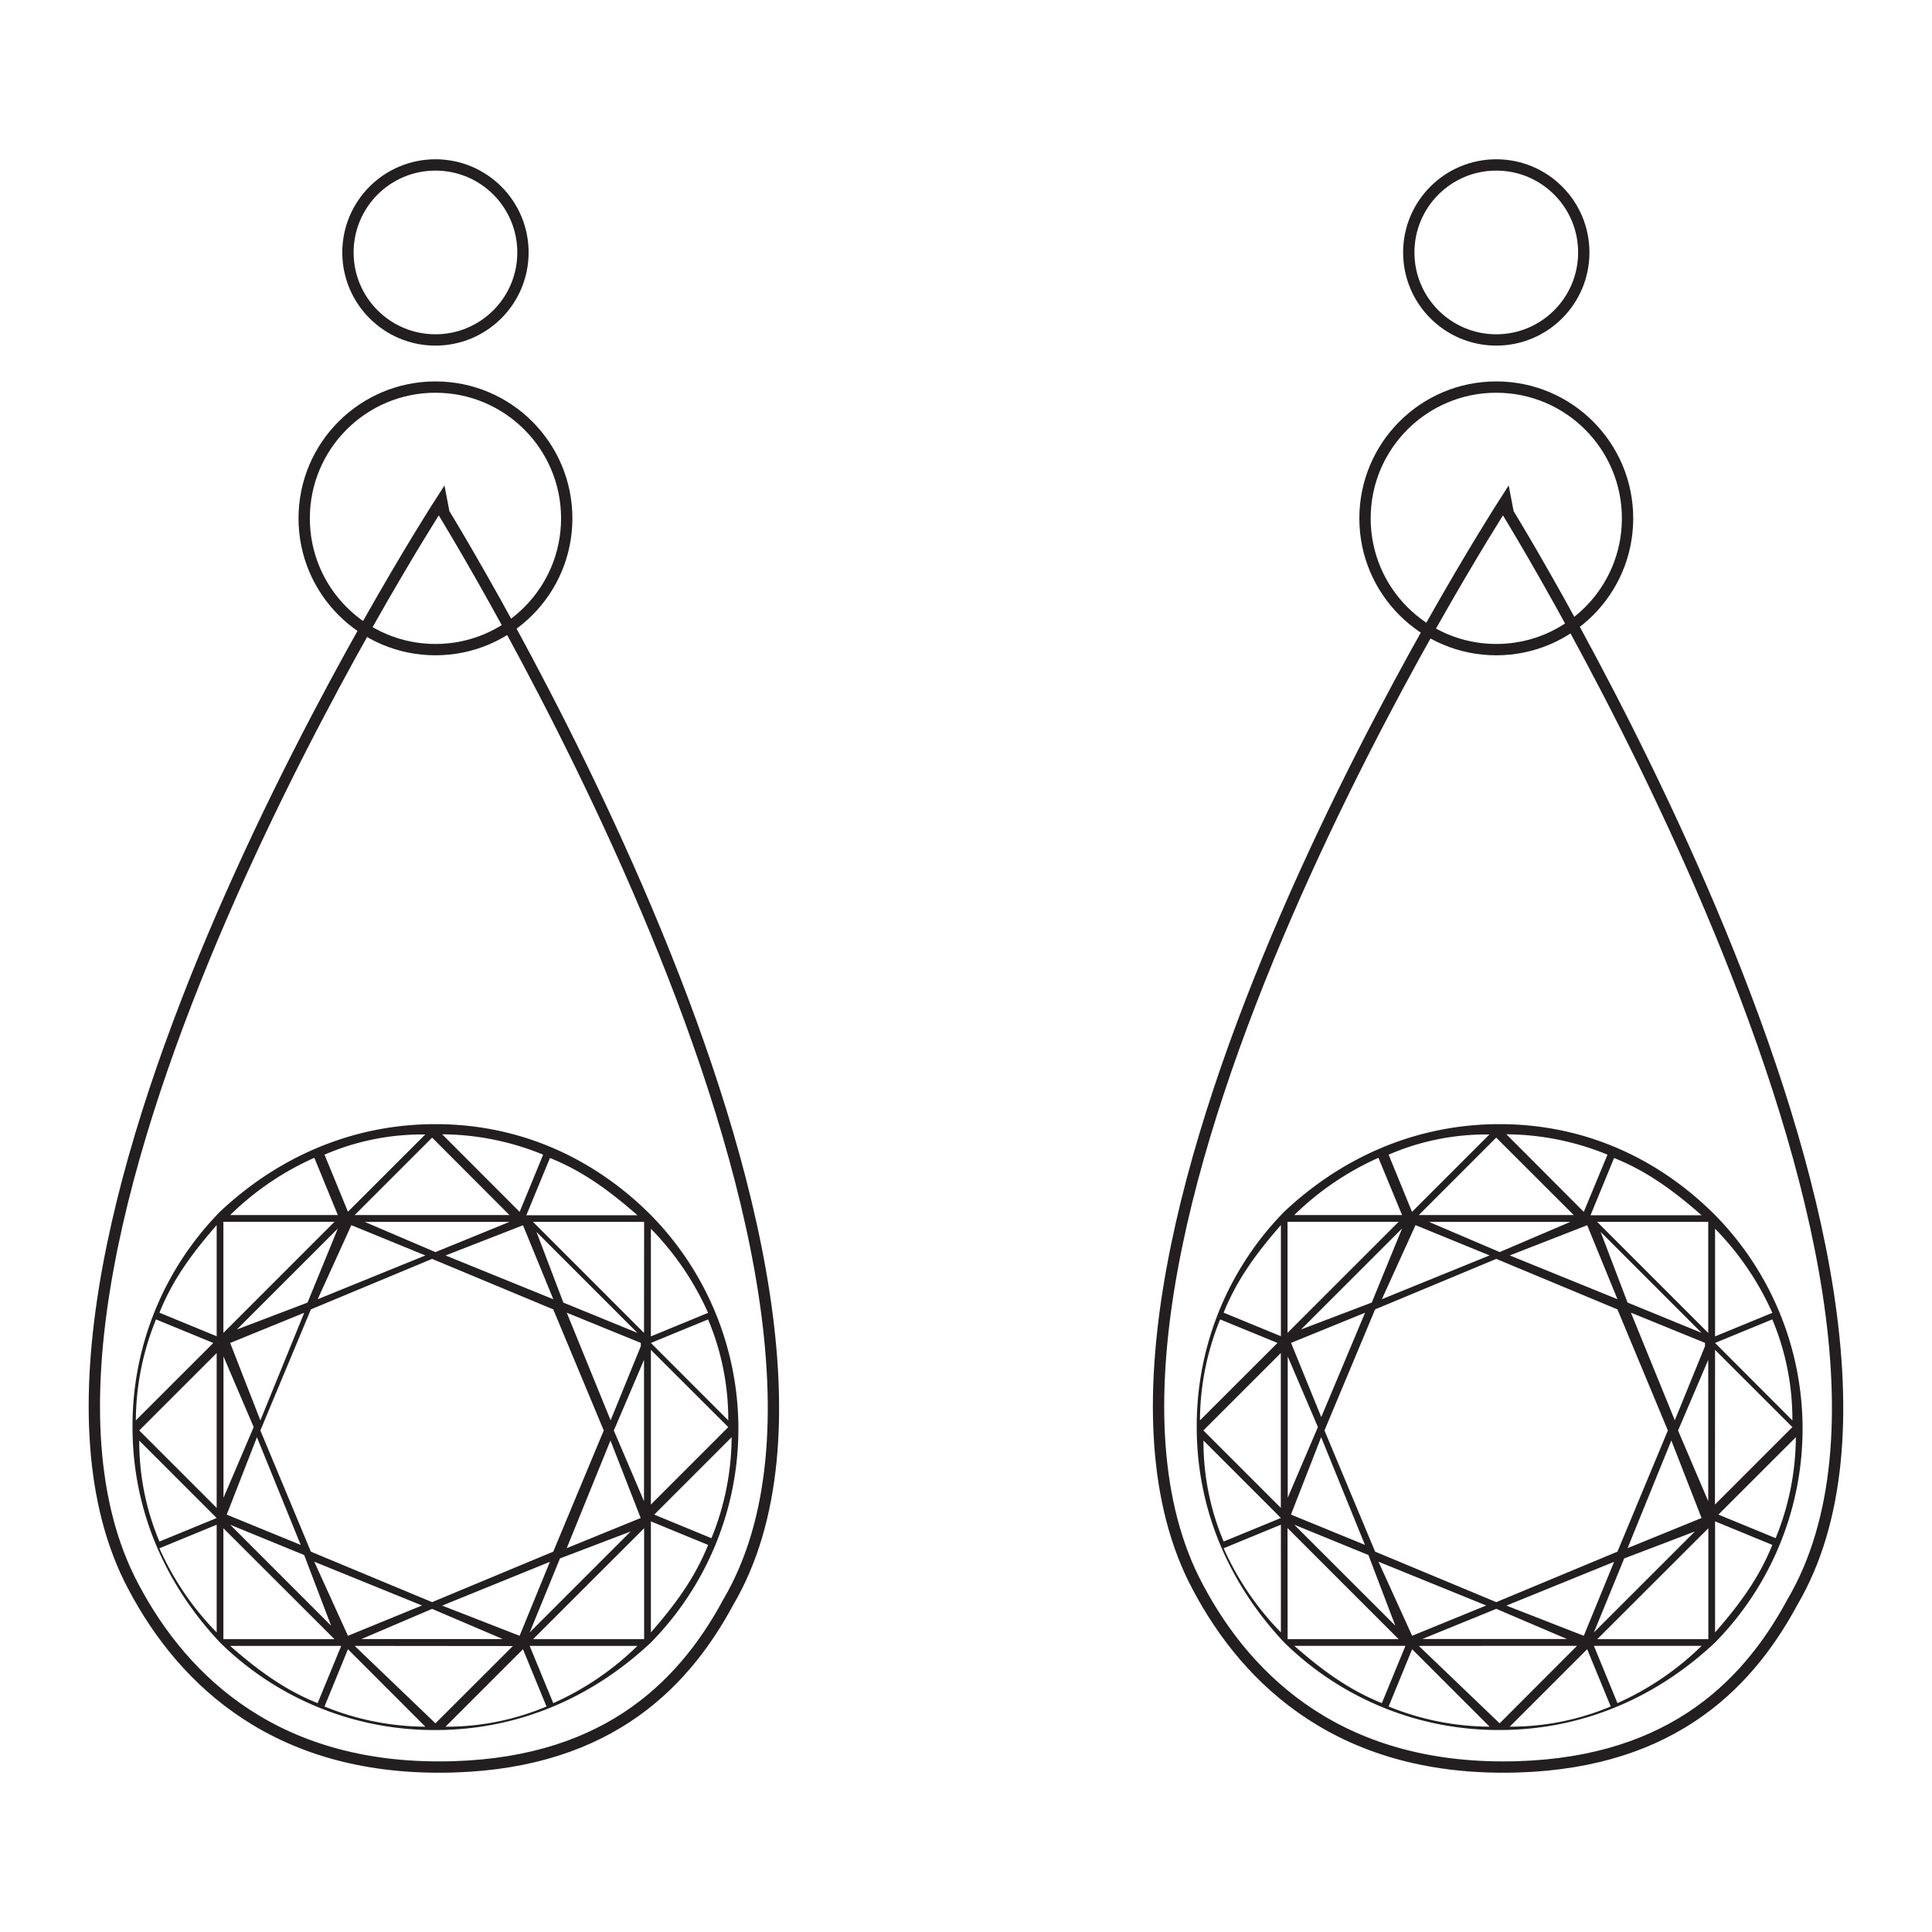 <svg id="Layer_1" data-name="Layer 1" xmlns="http://www.w3.org/2000/svg" viewBox="0 0 512 512"><defs><style>.cls-1{fill:#231f20;}.cls-2{fill:none;stroke:#231f20;stroke-miterlimit:10;stroke-width:3px;}</style></defs><path class="cls-1" d="M172.49,322h0c-15.17-15.17-34.79-24.09-57.09-24.09s-41.93,8.92-57.09,23.2h0A80.9,80.9,0,0,0,35.12,378.2c0,22.3,8.92,41.93,23.19,57.09h0a80.92,80.92,0,0,0,57.09,23.19c22.3,0,41.92-8.92,57.09-23.19h0a80.76,80.76,0,0,0,0-113.28Zm-2.68,80.28-19.62,8,11.59-28.54,8,20.52Zm-23.19,8.92-32.11,13.38L82.39,411.21,69,379.09,82.39,347l32.12-13.38L146.62,347,160,379.09Zm-8.92,22.3h0l-20.52-8,28.55-11.6Zm-45.49,0h0l-8.92-19.63,28.54,11.6ZM60.09,401.39h0l8-20.51,11.6,28.54ZM61,355.9l19.62-8L69,376.42,61,355.9Zm51.73-23.19-28.54,11.6,8.92-19.63Zm33.9,11.6-28.55-11.6,20.52-8Zm3.57,3.57,19.62,8v.89h0l-8,19.63Zm-.9-2.68-7.13-18.73,26.76,26.76ZM115.4,331.82l-18.73-8H135ZM81.5,345.2l-18.73,7.13,26.76-26.75Zm-14.27,33-8,18.73V359.47Zm13.38,33.9,7.14,18.73L61,404.07Zm33.9,14.27,18.73,8H95.77ZM148.4,413l18.73-7.14-26.76,26.76Zm14.27-33.9,8-18.73v37.47Zm8-25.86-29.43-29.44H170.7ZM94,322l20.52-20.52L135,322ZM59.2,353.23V323.79H88.64Zm-1.78,46.38L36.9,379.09l20.52-20.51ZM59.2,405,88.64,434.4H59.2Zm76.71,31.22L115.4,456.7,94,436.18ZM170.7,405V434.4H141.27Zm1.79-47.27L193,378.2l-20.51,20.52Zm0-32.11a76,76,0,0,1,15.16,22.3l-15.16,6.24Zm-33-3.57,6.25-15.17c8.92,3.57,16.05,8.92,23.19,15.17Zm-1.78-.89L117.18,300.6A71.54,71.54,0,0,1,143.94,306Zm-25-20.52L92.21,321.12,86,306a65.15,65.15,0,0,1,26.76-5.35M89.53,322H61a75.84,75.84,0,0,1,22.3-15.17ZM57.42,354.12l-15.17-6.24c3.57-8.92,8.92-16.06,15.17-23.2Zm-.89,1.78L36,376.42a71.54,71.54,0,0,1,5.35-26.76Zm.89,46.39-15.17,6.24a68.41,68.41,0,0,1-5.35-26.76Zm0,1.78v28.54a75.84,75.84,0,0,1-15.17-22.3Zm33,32.11-6.24,15.17c-8.92-3.57-16.06-8.92-23.19-15.17Zm1.79.89,20.51,20.52A71.54,71.54,0,0,1,86,452.24Zm46.38,0,6.24,15.17a68.2,68.2,0,0,1-26.76,5.35Zm1.78-.89h28.55a76,76,0,0,1-22.3,15.17Zm32.12-33,15.16,6.24c-3.57,8.92-8.92,16.06-15.16,23.19Zm.89-1.79,20.51-20.51a71.54,71.54,0,0,1-5.35,26.76Zm-.89-45.49,15.16-6.24A68.23,68.23,0,0,1,193,376.42Z"/><path class="cls-2" d="M116.29,468.29c-45.49,0-69.58-25-82.06-50-43.71-89.2,82.06-284.54,82.06-284.54h0S243.84,338.06,193,424.59c-12.49,23.19-33.89,43.7-76.71,43.7Z"/><circle class="cls-2" cx="115.4" cy="137.37" r="34.79"/><circle class="cls-2" cx="115.4" cy="66.9" r="23.19"/><path class="cls-1" d="M454.51,322h0c-15.16-15.17-34.79-24.09-57.09-24.09s-41.92,8.92-57.08,23.2h0a80.9,80.9,0,0,0-23.19,57.08c0,22.3,8.92,41.93,23.19,57.09h0a80.92,80.92,0,0,0,57.08,23.19c22.3,0,41.93-8.92,57.09-23.19h0a80.76,80.76,0,0,0,0-113.28Zm-3.57,80.28-19.62,8,11.6-28.54,8,20.52Zm-22.3,8.92-32.11,13.38-32.11-13.38L351,379.09,364.42,347l32.11-13.38L428.64,347,442,379.09Zm-8.92,22.3h0l-20.51-8,28.54-11.6Zm-45.49,0h0l-8.92-19.63,28.55,11.6Zm-32.11-32.12h0l8-20.51,11.6,28.54Zm0-45.49,19.63-8-11.6,27.65-8-19.63Zm52.63-23.19-28.54,11.6,8.92-19.63Zm33.89,11.6-28.54-11.6,20.52-8Zm3.57,3.57,19.63,8v.89h0l-8,19.63Zm-.89-2.68-7.14-18.73,26.76,26.76Zm-33.89-13.38-18.74-8h37.47Zm-33.9,13.38-18.73,7.13,26.76-26.75Zm-14.27,33-8,18.73V359.47Zm13.38,33.9,7.13,18.73L343,404.07Zm33.89,14.27,18.73,8H376.91ZM430.43,413l18.73-7.14L422.4,432.61Zm14.27-33.9,8-18.73v37.47Zm8-25.86-29.44-29.44h29.44ZM376,322l20.51-20.52L417.05,322Zm-34.79,31.22V323.79h29.44Zm-1.78,46.38-20.52-20.52,20.52-20.51Zm1.78,5.35,29.44,29.44H341.23Zm76.71,31.22L397.42,456.7,376,436.18ZM452.73,405V434.4H423.29Zm1.78-47.27L475,378.2l-20.52,20.52Zm0-32.11a75.84,75.84,0,0,1,15.17,22.3l-15.17,6.24Zm-33-3.57,6.24-15.17c8.92,3.57,16.06,8.92,23.19,15.17Zm-1.79-.89L399.21,300.6A71.54,71.54,0,0,1,426,306Zm-25-20.52-20.52,20.52L368,306a65.15,65.15,0,0,1,26.76-5.35M371.56,322H343a76.1,76.1,0,0,1,22.3-15.17Zm-32.11,32.11-15.17-6.24c3.57-8.92,8.92-16.06,15.17-23.2Zm-.9,1.78L318,376.42a71.54,71.54,0,0,1,5.35-26.76Zm.9,46.39-15.17,6.24a68.23,68.23,0,0,1-5.35-26.76Zm0,1.78v28.54a75.84,75.84,0,0,1-15.17-22.3Zm33,32.11-6.24,15.17c-8.92-3.57-16.06-8.92-23.2-15.17Zm1.78.89,20.52,20.52A71.54,71.54,0,0,1,368,452.24Zm46.39,0,6.24,15.17a68.23,68.23,0,0,1-26.76,5.35Zm1.78-.89h28.54a75.84,75.84,0,0,1-22.3,15.17Zm32.11-33,15.17,6.24c-3.57,8.92-8.92,16.06-15.17,23.19Zm.89-1.79,20.52-20.51a71.54,71.54,0,0,1-5.35,26.76Zm-.89-45.49,15.17-6.24A68.41,68.41,0,0,1,475,376.42Z"/><path class="cls-2" d="M398.32,468.29c-45.49,0-69.58-25-82.07-50-43.7-89.2,82.07-284.54,82.07-284.54h0S525.87,338.06,475,424.59c-12.49,23.19-33.9,43.7-76.71,43.7Z"/><circle class="cls-2" cx="396.53" cy="137.37" r="34.79"/><circle class="cls-2" cx="396.53" cy="66.9" r="23.19"/></svg>